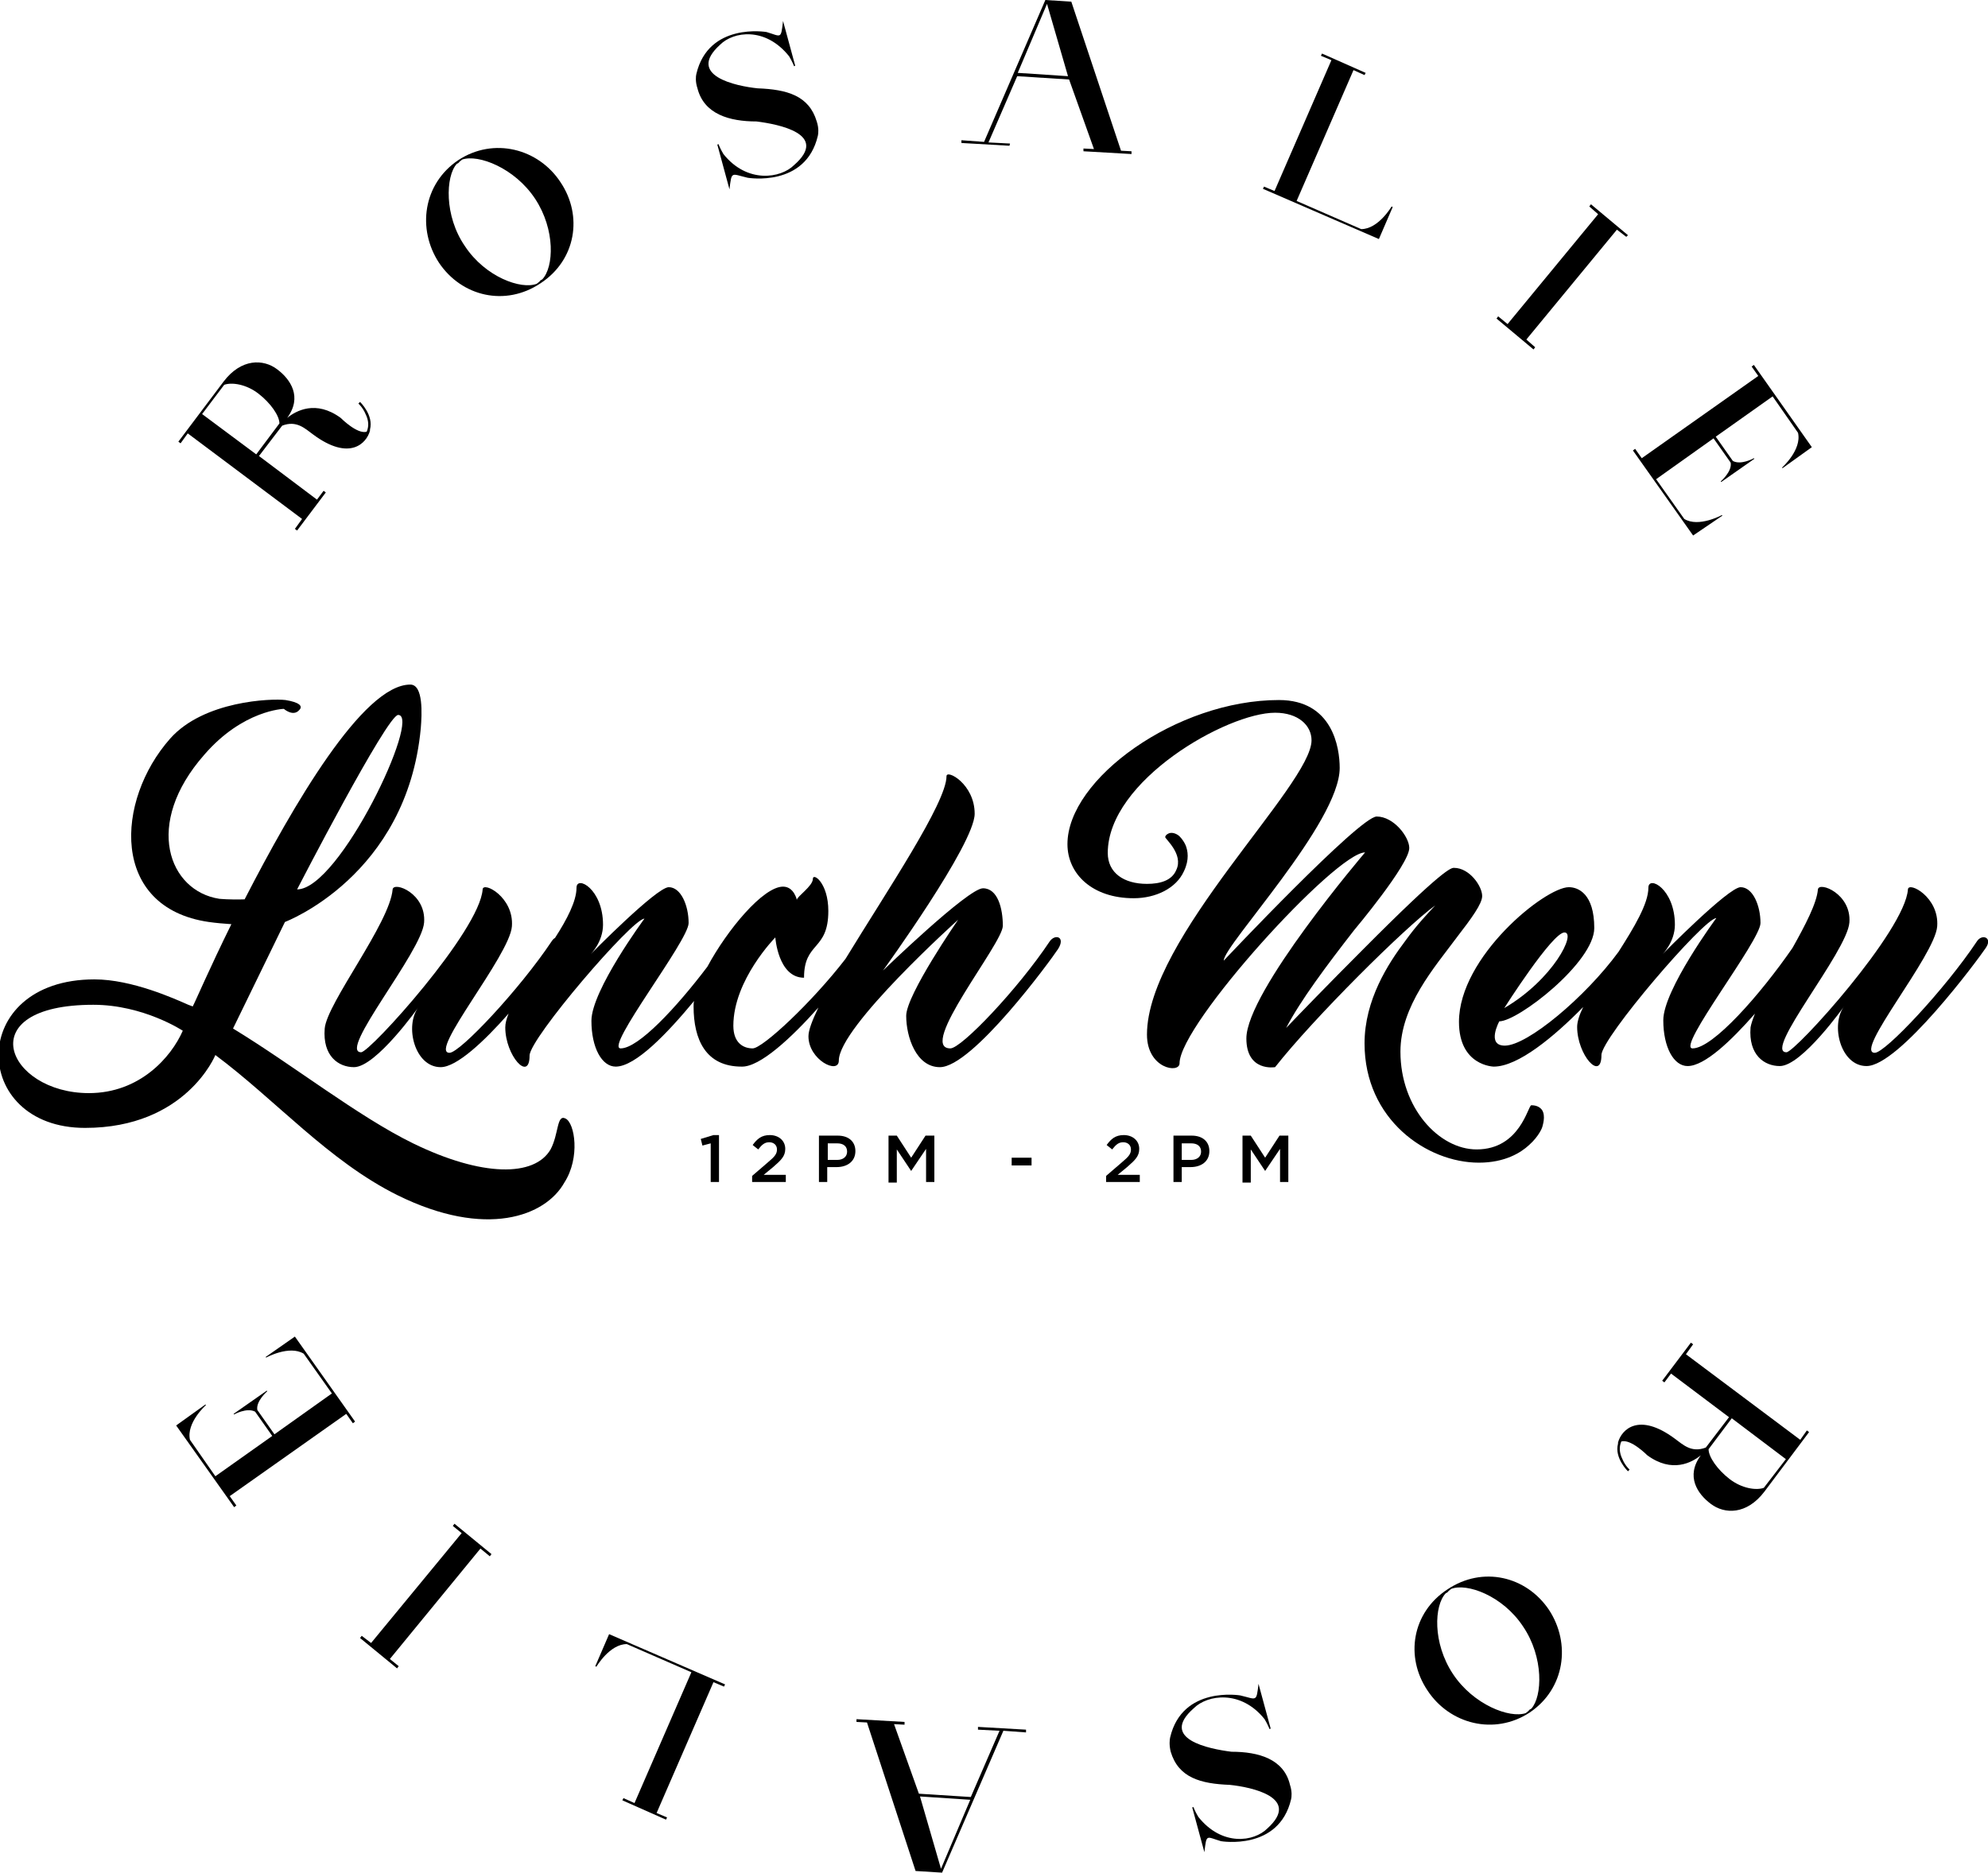 <?xml version="1.0" encoding="UTF-8"?> <!-- Generator: Adobe Illustrator 24.1.2, SVG Export Plug-In . SVG Version: 6.00 Build 0) --> <svg xmlns="http://www.w3.org/2000/svg" xmlns:xlink="http://www.w3.org/1999/xlink" version="1.1" x="0px" y="0px" viewBox="0 0 360 339.2" style="enable-background:new 0 0 360 339.2;" xml:space="preserve"> <g id="Layer_1"> </g> <g id="Layer_2"> <g> <path d="M102.4,202.6c-1.6-0.8-1.2,2.8-2.7,5.6c-2.9,5-12.4,5-24.9-1.1c-10-4.9-21.6-14.1-32.6-20.8l9.4-19.3 c0,0,22.1-8.3,24.6-35.1c0.2-2.5,0.5-7.9-1.9-7.9c-8.6,0-21.3,22-30,38.9c-2.7,0.1-4.6-0.1-4.6-0.1c-9.1-1.4-13.8-13.5-2.7-26.1 c7-8.1,14.4-8.3,14.4-8.3s1.7,1.5,2.8,0.2c0.7-0.7,0-1.4-2.5-1.8c-2.5-0.3-14.8,0.1-20.9,7c-9.9,11.2-10.9,30.6,7,33.2 c1.4,0.2,2.7,0.3,4.1,0.4c-4,8.1-6.6,14.2-7,14.9c-0.3-0.1-0.8-0.3-0.8-0.3c-2.5-1.1-10.2-4.6-17-4.6c-23.1,0-22.6,26.9-1.7,26.9 c18.3,0,23.6-13.2,23.6-13.2c11,8.2,20.5,19.2,33,25.4c16,7.9,26.8,3.8,30.2-2.3C105.1,209.7,104.1,203.4,102.4,202.6z M72.1,129.5c4.3,0-10.6,31.6-18.3,31.6C53.8,161.1,70.1,129.5,72.1,129.5z M16.1,198c-14.9,0-21.7-16,0.8-16 c9.1,0,16.2,4.7,16.2,4.7C31,191.5,25.3,198,16.1,198z"></path> <path d="M148.2,182.5c-1.1,2.3-1.8,4.1-1.8,5.2c0,4.3,5.5,7,5.5,4.4c0-6.1,21.6-25.5,21.6-25.5s-9.4,13.6-9.4,17.4 c0,3.8,1.8,9.3,6.1,9.3c5.9,0,20.1-19.4,21.4-21.4c1.4-2.2-0.5-2.8-1.5-1.4c-5.8,8.7-16,19.4-18,19.4c-6.1,0,9.5-19,9.5-22.2 c0-3.1-0.9-6.8-3.6-6.8c-2.7,0-18.1,14.9-18.1,14.9s16.6-22.9,16.6-28.4c0-5.4-5.1-8.1-5.1-6.8c0,4.8-10.8,20.8-18.3,33.1 c-6.1,7.9-15,16.2-16.8,16.2c-1.7,0-3.5-1-3.5-4.1c0-8.3,7.6-16,7.6-16s0.5,7.3,5.2,7.3c0-6.6,4.4-4.8,4.4-12.1 c0-5.1-2.8-7-2.8-5.8c0,1.3-2.9,3.2-2.9,3.8c0,0-0.5-2.4-2.5-2.4c-3.6,0-10.1,7.8-13.7,14.5c-5.6,7.4-12.5,14.8-15.7,14.8 c-3,0,12.3-19.5,12.3-22.7c0-3.2-1.4-6.5-3.6-6.5c-2.2,0-14.1,12.1-14.1,12.1s2.2-2.2,2.2-5.3c0-6.5-4.8-9-4.8-6.7 c0,2.4-1.7,5.7-3.9,9.1c-0.2,0.1-0.4,0.3-0.6,0.6c-5.8,8.7-16.6,20.2-18.5,20.2c-3.9,0,10.9-17.6,11.3-22.9s-5.2-8.2-5.3-6.7 c-0.5,7.5-20.4,29.5-22,29.5c-4.3,0,11-18.2,11.4-23.5s-5.5-7.5-5.7-6c-0.5,6.1-11.9,20.6-12.3,25.2c-0.4,5,2.5,7,5.3,7 c4,0,11.7-10.9,11.7-10.9c-2.6,3.4-0.7,10.9,4,10.9c2.9,0,7.9-4.7,12.3-9.7c-0.4,1-0.6,1.8-0.6,2.5c0,5.1,4.4,10,4.4,5.1 c0-3.1,18.6-24.8,20.8-24.8c0,0-9.6,13-9.6,18.5c0,4.9,1.9,8.3,4.4,8.3c3.6,0,9.4-6.1,14.2-11.9c-0.1,0.3-0.1,0.7-0.1,1 c0,6,2.2,10.9,8.7,10.9C137.6,193.3,143.3,188,148.2,182.5z"></path> <path d="M276.9,207.4c1.8-1.6,2.4-3.2,2.4-3.3c0-0.1,0.7-2-0.1-3.1c-0.4-0.5-1-0.8-1.9-0.8c-0.6,0-2,8-9.9,8 c-6.8,0-13.8-7.5-13.8-17.7c0-8.3,6.2-15.3,10.2-20.7c2.7-3.5,4.6-6.1,4.6-7.5c0-1.8-2.3-5.1-5.1-5.1c-0.5,0-1.8,0-16.6,14.9 c-6,6-11.9,12.1-13.8,14.1c2.6-5,7.4-11.4,12.3-17.7c0,0,10-11.9,10-14.9c0-2-2.8-5.7-5.9-5.7c-3.1,0-27.7,26.1-27.7,26.1 c0-2.8,21-25,21-34.9c0-3.7-1.3-12.3-11-12.3c-18.5,0-38.3,14.3-38.3,26.1c0,5.4,4.5,9.8,12,9.8c4,0,7.7-1.8,9.1-4.9 c1-2.1,0.7-3.7,0.3-4.7c-0.5-1.1-1.2-1.7-1.2-1.7c-0.1-0.1-0.9-0.7-1.7-0.5c-0.3,0.1-0.7,0.3-0.8,0.7c-0.1,0.3,3.4,3.1,2,6 c-0.8,1.9-2.9,2.5-5.3,2.5c-4.2,0-7.1-2-7.1-5.6c0-13.1,21.6-25.4,30.3-25.4c4.2,0,6.6,2.3,6.6,5c0,8.1-29.8,35.8-29.8,53.3 c0,6.2,5.9,7.1,5.9,5.2c0-7.1,28.3-38.2,33.6-38.2c0,0-21.5,25.2-21.5,33.7c0,6.1,5.2,5.2,5.2,5.2c7-8.9,23.6-25.4,29-29.3 c-1.3,1.4-3.4,3.6-5.4,6.4c-3.1,4.1-7.4,10.7-7.4,18.6c0,13.8,11.3,21.6,20.7,21.6C272.5,210.6,275.4,208.8,276.9,207.4z"></path> <path d="M358,170.5c-5.8,8.7-16.6,20.2-18.5,20.2c-3.9,0,10.9-17.6,11.3-22.9s-5.2-8.2-5.3-6.7c-0.5,7.5-20.4,29.5-22,29.5 c-4.3,0,11-18.2,11.4-23.5c0.4-5.2-5.5-7.5-5.7-6c-0.2,2.5-2.3,6.5-4.6,10.6c-5.8,8.4-14.4,18.2-18.1,18.2 c-3,0,12.3-19.5,12.3-22.7c0-3.2-1.4-6.5-3.6-6.5c-2.2,0-14.1,12.1-14.1,12.1s2.2-2.2,2.2-5.3c0-6.5-4.8-9-4.8-6.7 c0,2.9-2.6,7.2-5.4,11.6c-6,8.2-16.5,17-20.6,17c-3.4,0-1-4.4-1-4.4c3.4,0,17.2-10.7,17.2-16.9s-2.9-7.4-4.6-7.4 c-4.3,0-19.9,12.6-19.9,24.4c0,8,6.3,8.1,6.3,8.1c4.4,0,10.9-5.4,16.2-10.8c-0.7,1.4-1.1,2.7-1.1,3.6c0,5.1,4.4,10,4.4,5.1 c0-3.1,18.6-24.8,20.8-24.8c0,0-9.6,13-9.6,18.5c0,4.9,1.9,8.3,4.4,8.3c3.1,0,7.9-4.6,12.2-9.5c-0.4,1-0.7,1.9-0.8,2.5 c-0.4,5,2.5,7,5.3,7c4,0,11.7-10.9,11.7-10.9c-2.6,3.4-0.7,10.9,4,10.9c5.9,0,20.2-19.3,21.6-21.4 C360.9,169.8,358.9,169.1,358,170.5z M283.3,168.9c2.2,0-2,8.5-10.9,13.7C272.4,182.6,281.1,168.9,283.3,168.9z"></path> </g> <g> <g> <path d="M34,78.5L54.7,94l-1.3,1.8l0.4,0.3l5.2-6.9l-0.4-0.3l-1.2,1.6l-10.5-7.9l4.2-5.5c2.6-1,4.1,0.5,5.6,1.6 c6.6,4.9,9.7,1.6,10.3-0.7l0-0.2c0.7-2.6-1.8-5-1.8-5l-0.3,0.3c0,0,0.8,0.7,1.3,1.9c0.6,1.2,0.6,2.3,0.2,3.2 c-1.7,0.5-4.6-2.4-4.7-2.5c-4.5-3.3-8.1-1.3-9.7,0c2.8-3.8,0.6-7-1.8-8.8c-2.5-1.9-6.5-2-9.7,2.2L32.3,80l0.4,0.3L34,78.5z M40.6,69.7c1.4-0.5,4-0.1,6.2,1.6c2.2,1.7,3.8,4,3.8,5.4l-4.2,5.6L36.6,75L40.6,69.7z"></path> <path d="M97.9,51.3c6.4-4.2,7.7-12.2,3.6-18.3c-4-6.1-12.1-8.2-18.5-4c-6.4,4.3-7.5,12.5-3.5,18.6C83.6,53.7,91.5,55.6,97.9,51.3 z M82.7,29.7c0.2-0.1,0.4-0.2,0.5-0.4l0.5-0.4c2.9-1,9.5,1.5,13.2,7.1s3.4,12.4,1.3,14.6c-0.2,0.1-0.4,0.2-0.5,0.4l-0.5,0.4 c-2.8,1.1-9.3-1.2-13-6.8C80.4,39.1,80.7,31.9,82.7,29.7z"></path> <path d="M137,22c4,0.5,13.2,2.3,6.8,7.9c-2.4,2.4-8.5,3.4-12.8-2c-0.6-1-0.9-1.8-0.9-1.8l-0.2,0.1l2.2,8.1 c0.4-3.4,0.3-2.8,3.3-2.1c0,0,10.5,1.8,12.7-7.6c0.1-0.4,0.2-1.4-0.2-2.6c-1.4-4.7-5.4-5.8-10.7-6c-3.9-0.4-13-2.3-6.8-7.9 c2.4-2.4,8.2-3.3,12.5,2.1c0.6,1,0.9,1.8,0.9,1.8l0.2-0.1l-2.2-8.1c-0.4,3.4-0.3,2.8-3,2c0,0-10.5-1.8-12.7,7.6 c-0.1,0.4-0.2,1.4,0.2,2.6C127.5,20.7,132.1,22,137,22z"></path> <path d="M182.9,26l-3.9-0.2l5.2-12l9.4,0.6l4.5,12.6l-1.9-0.1l0,0.5l8.7,0.5l0-0.5l-1.9-0.1L194,0.3L189.3,0l-11.1,25.7l-4.1-0.3 l0,0.5l8.7,0.5L182.9,26z M189.6,0.7l3.8,13.1l-9.1-0.6L189.6,0.7z"></path> <path d="M252.2,37.5l-0.2-0.1c0,0-2.4,4.1-5.5,4.1l-11.7-5.1l10.3-23.7l2,0.9l0.2-0.4l-7.9-3.5l-0.2,0.4l1.9,0.8l-10.3,23.7 l-1.9-0.8l-0.2,0.4l21,9.1L252.2,37.5z"></path> <polygon points="278,62.9 276.4,61.5 292.8,41.6 294.5,42.9 294.8,42.6 288.1,37 287.8,37.4 289.4,38.8 273,58.7 271.3,57.3 271,57.7 277.7,63.3 "></polygon> <path d="M311.9,93.4l-0.1-0.1c0,0-4.2,2.3-6.8,0.7l-5.1-7.2l10.4-7.4l3.1,4.4c0.3,1.6-1.8,3.4-1.8,3.4l0.1,0.1l6-4.2l-0.1-0.1 c0,0-2.3,1.3-3.8,0.5l-3.1-4.4l10.3-7.3l4.6,6.6c0.7,3.1-2.9,6.3-2.9,6.3l0.1,0.1l5.3-3.8l-10.5-14.9l-0.4,0.3l1.2,1.7 l-21.1,14.9l-1.2-1.7l-0.4,0.3l10.9,15.4L311.9,93.4z"></path> </g> <g> <path d="M326,260.8l-20.7-15.5l1.3-1.8l-0.4-0.3l-5.2,6.9l0.4,0.3l1.2-1.6l10.5,7.9l-4.2,5.5c-2.6,1-4.1-0.5-5.6-1.6 c-6.6-4.9-9.7-1.6-10.3,0.7l0,0.2c-0.7,2.6,1.8,5,1.8,5l0.3-0.3c0,0-0.8-0.7-1.3-1.9c-0.6-1.2-0.6-2.3-0.2-3.2 c1.7-0.5,4.6,2.4,4.7,2.5c4.5,3.3,8.1,1.3,9.7,0c-2.8,3.8-0.6,7,1.8,8.8c2.5,1.9,6.5,2,9.7-2.2l8.1-10.8l-0.4-0.3L326,260.8z M319.4,269.5c-1.4,0.5-4,0.1-6.2-1.6c-2.2-1.7-3.8-4-3.8-5.4l4.2-5.6l9.8,7.4L319.4,269.5z"></path> <path d="M262.1,287.9c-6.4,4.2-7.7,12.2-3.6,18.3c4,6.1,12.1,8.2,18.5,4c6.4-4.3,7.5-12.5,3.5-18.6 C276.4,285.5,268.5,283.6,262.1,287.9z M277.3,309.5c-0.2,0.1-0.4,0.2-0.5,0.4l-0.5,0.4c-2.9,1-9.5-1.5-13.2-7.1 c-3.7-5.6-3.4-12.4-1.3-14.6c0.2-0.1,0.4-0.2,0.5-0.4l0.5-0.4c2.8-1.1,9.3,1.2,13,6.8C279.6,300.2,279.3,307.3,277.3,309.5z"></path> <path d="M223,317.3c-4-0.5-13.2-2.3-6.8-7.9c2.4-2.4,8.5-3.4,12.8,2c0.6,1,0.9,1.8,0.9,1.8l0.2-0.1l-2.2-8.1 c-0.4,3.4-0.3,2.8-3.3,2.1c0,0-10.5-1.8-12.7,7.6c-0.1,0.4-0.2,1.4,0.1,2.6c1.4,4.7,5.4,5.8,10.7,6c3.9,0.4,13,2.3,6.8,7.9 c-2.4,2.4-8.2,3.3-12.5-2.1c-0.6-1-0.9-1.8-0.9-1.8l-0.2,0.1l2.2,8.1c0.4-3.4,0.3-2.8,3-2c0,0,10.5,1.8,12.7-7.6 c0.1-0.4,0.2-1.4-0.2-2.6C232.5,318.6,227.9,317.3,223,317.3z"></path> <path d="M177.1,313.3l3.9,0.2l-5.2,12l-9.4-0.6l-4.5-12.6l1.9,0.1l0-0.5l-8.7-0.5l0,0.5l1.9,0.1l8.8,26.9l4.8,0.3l11.1-25.7 l4.1,0.3l0-0.5l-8.7-0.5L177.1,313.3z M170.4,338.5l-3.8-13.1l9.1,0.6L170.4,338.5z"></path> <path d="M107.8,301.8l0.2,0.1c0,0,2.4-4.1,5.5-4.1l11.7,5.1l-10.3,23.7l-2-0.9l-0.2,0.4l7.9,3.5l0.2-0.4l-1.9-0.8l10.3-23.7 l1.9,0.8l0.2-0.4l-21-9.1L107.8,301.8z"></path> <polygon points="82,276.4 83.6,277.7 67.2,297.6 65.5,296.3 65.2,296.7 71.9,302.2 72.2,301.8 70.6,300.5 87,280.5 88.7,281.9 89,281.5 82.3,276 "></polygon> <path d="M48.1,245.8l0.1,0.1c0,0,4.2-2.3,6.8-0.7l5.1,7.2l-10.4,7.4l-3.1-4.4c-0.3-1.6,1.8-3.4,1.8-3.4l-0.1-0.1l-6,4.2l0.1,0.1 c0,0,2.3-1.3,3.8-0.5l3.1,4.4L39,267.4l-4.6-6.6c-0.7-3.1,2.9-6.3,2.9-6.3l-0.1-0.1l-5.3,3.8L42.4,273l0.4-0.3l-1.2-1.7 l21.1-14.9l1.2,1.7l0.4-0.3l-10.9-15.4L48.1,245.8z"></path> </g> </g> <g> <path d="M128.7,207.1l-1.5,0.4l-0.3-1.2l2.3-0.7h1v8.5h-1.5V207.1z"></path> <path d="M136.2,213l2.9-2.5c1.2-1,1.6-1.5,1.6-2.3c0-0.8-0.6-1.3-1.4-1.3s-1.3,0.4-2,1.3l-1-0.8c0.8-1.1,1.6-1.8,3.1-1.8 c1.6,0,2.8,1,2.8,2.5v0c0,1.3-0.7,2-2.2,3.3l-1.7,1.4h4v1.3h-6.1V213z"></path> <path d="M148.4,205.7h3.3c2,0,3.2,1.1,3.2,2.8v0c0,1.9-1.5,2.9-3.4,2.9h-1.7v2.7h-1.5V205.7z M151.6,210.1c1.1,0,1.8-0.6,1.8-1.5 v0c0-1-0.7-1.5-1.8-1.5h-1.7v3H151.6z"></path> <path d="M160.8,205.7h1.6l2.6,4l2.6-4h1.6v8.4h-1.5v-6l-2.7,4h0l-2.6-3.9v6h-1.5V205.7z"></path> <path d="M183.2,209.7h3.6v1.4h-3.6V209.7z"></path> <path d="M200.3,213l2.9-2.5c1.2-1,1.6-1.5,1.6-2.3c0-0.8-0.6-1.3-1.4-1.3c-0.8,0-1.3,0.4-2,1.3l-1-0.8c0.8-1.1,1.6-1.8,3.1-1.8 c1.6,0,2.8,1,2.8,2.5v0c0,1.3-0.7,2-2.2,3.3l-1.7,1.4h4v1.3h-6.1V213z"></path> <path d="M212.5,205.7h3.3c2,0,3.2,1.1,3.2,2.8v0c0,1.9-1.5,2.9-3.4,2.9H214v2.7h-1.5V205.7z M215.7,210.1c1.1,0,1.8-0.6,1.8-1.5v0 c0-1-0.7-1.5-1.8-1.5H214v3H215.7z"></path> <path d="M224.9,205.7h1.6l2.6,4l2.6-4h1.6v8.4h-1.5v-6l-2.7,4h0l-2.6-3.9v6h-1.5V205.7z"></path> </g> </g> <g id="Layer_3"> </g> </svg> 
